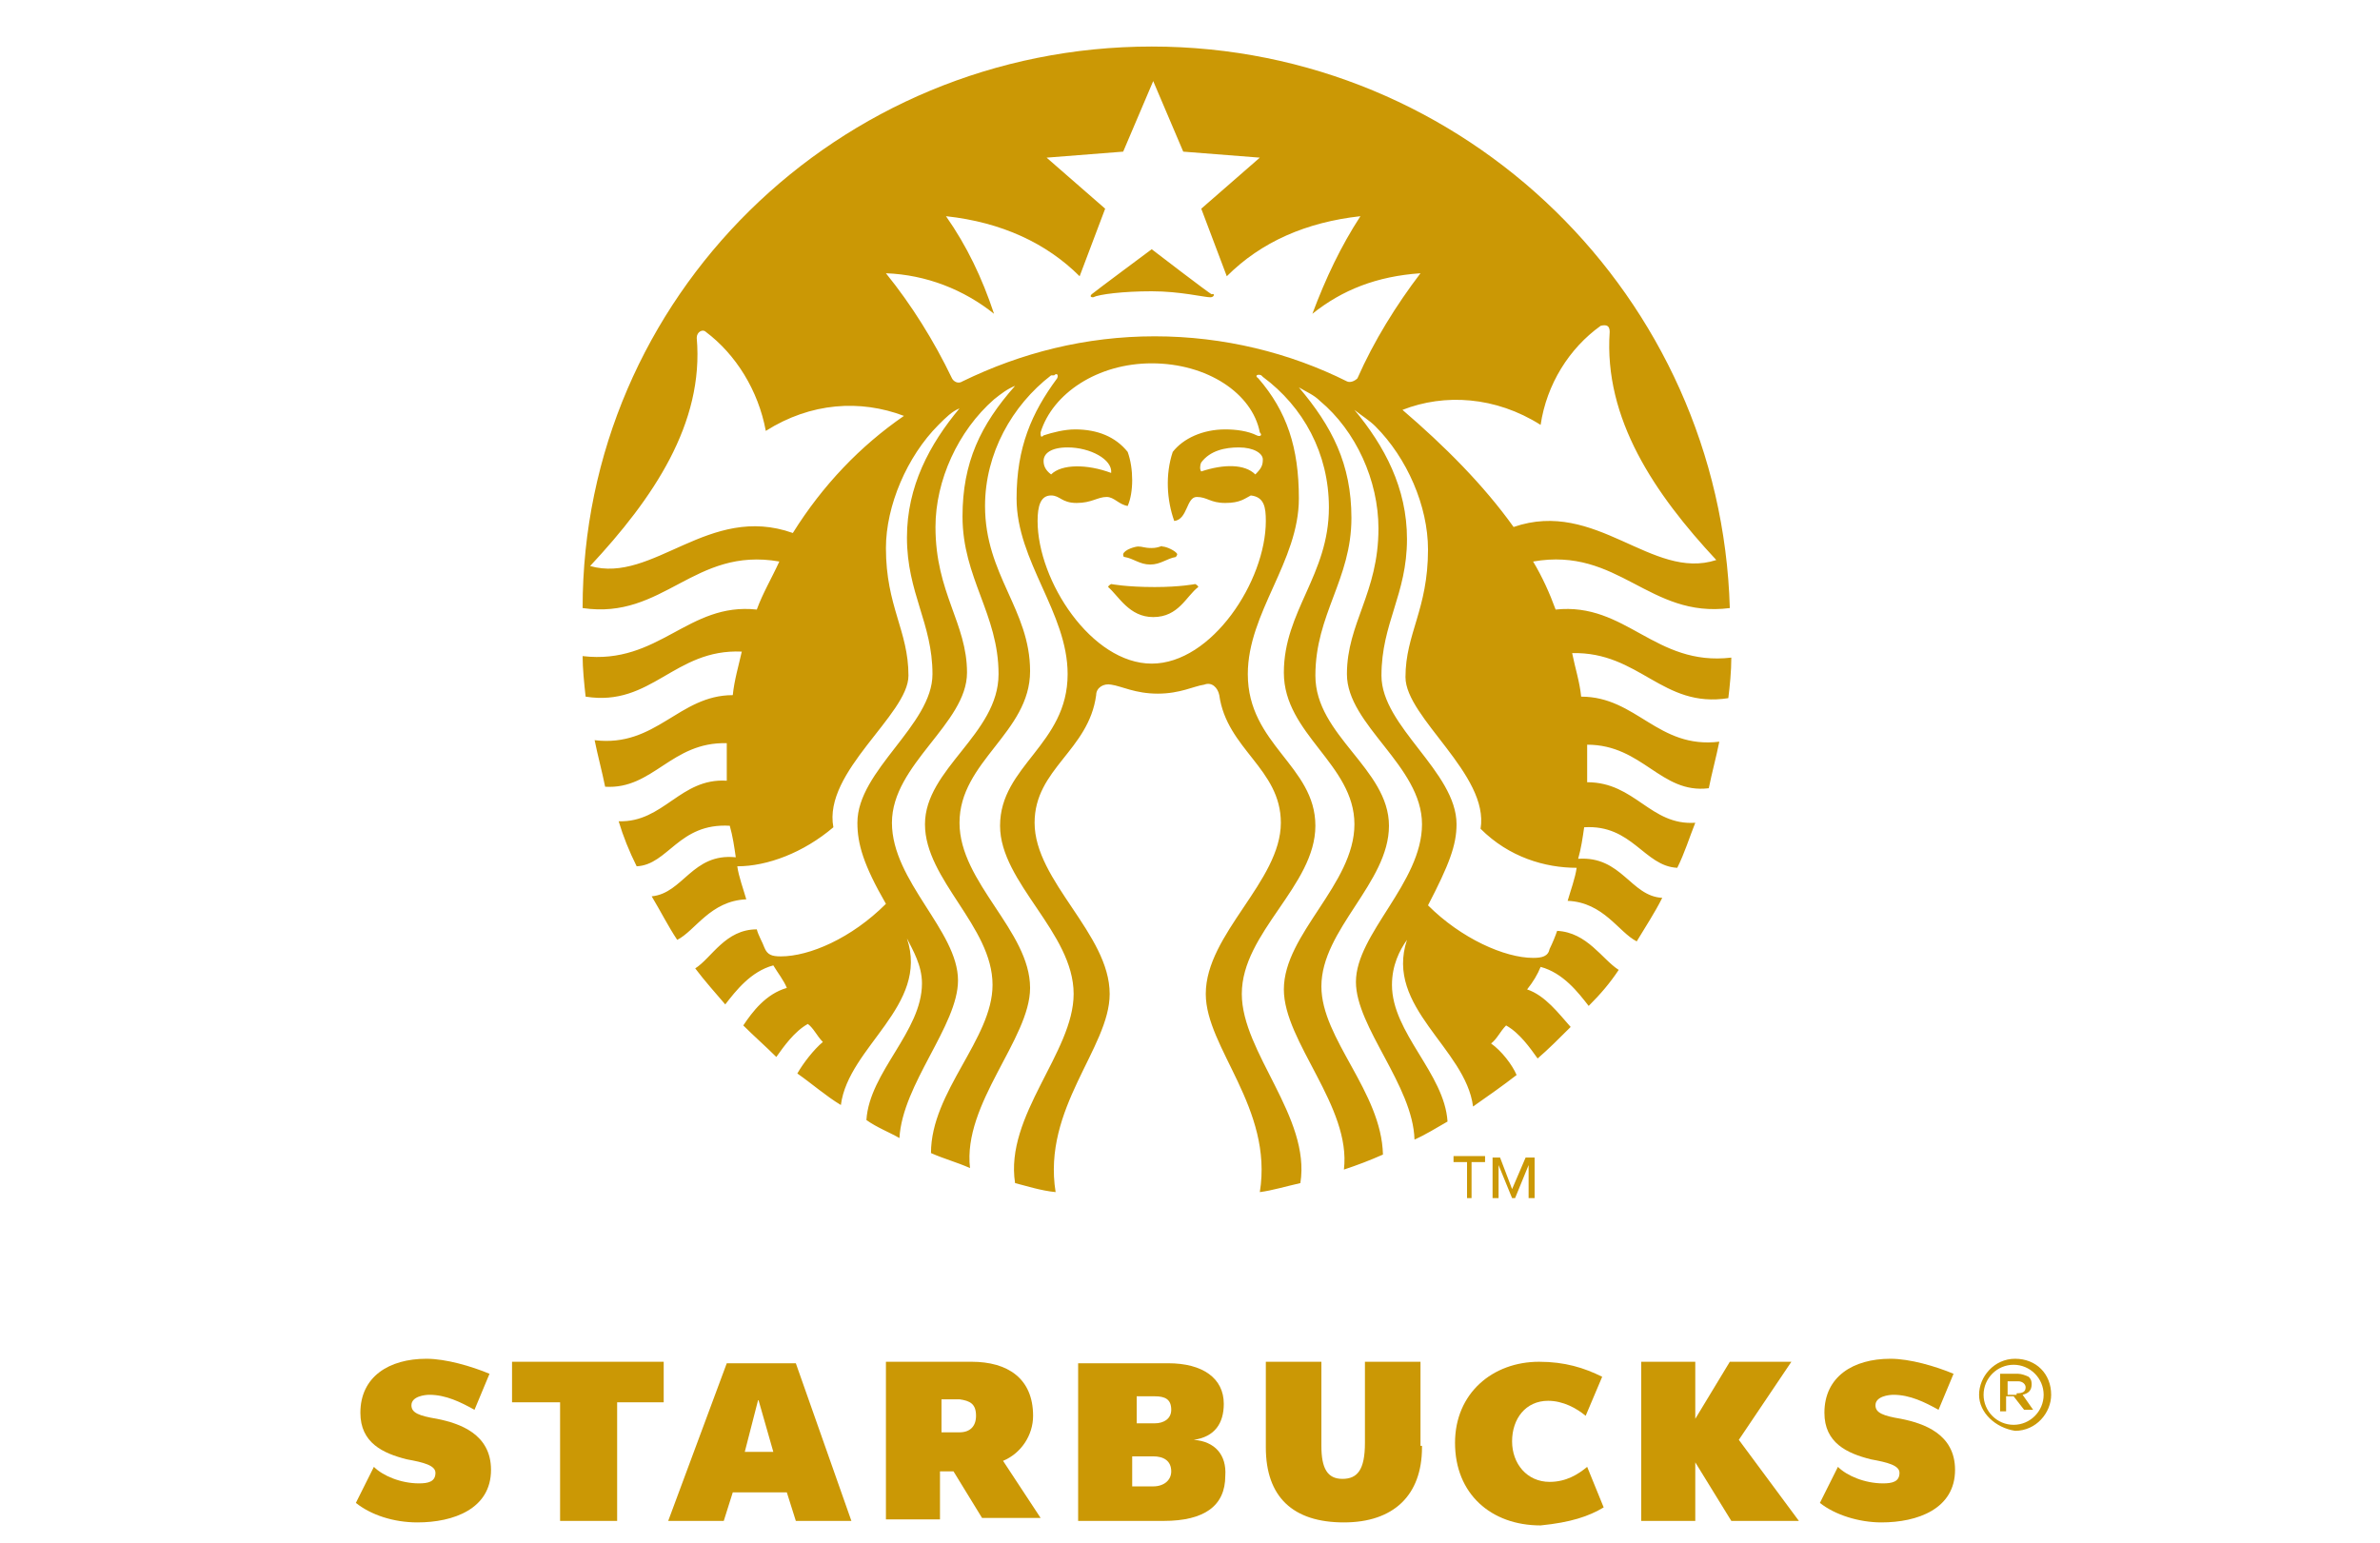<?xml version="1.0" encoding="utf-8"?>
<!-- Generator: Adobe Illustrator 24.1.0, SVG Export Plug-In . SVG Version: 6.00 Build 0)  -->
<svg version="1.1" id="Calque_1" xmlns="http://www.w3.org/2000/svg" xmlns:xlink="http://www.w3.org/1999/xlink" x="0px" y="0px"
	 viewBox="0 0 158.5 102.8" style="enable-background:new 0 0 158.5 102.8;" xml:space="preserve">
<style type="text/css">
	.st0{fill:#CB9805;}
</style>
<g>
	<g>
		<g>
			<g>
				<path class="st0" d="M94.7,96.4c0,3.2-1.9,5-5.2,5c-3.4,0-5.2-1.7-5.2-5v-5.7H88v5.6c0,1.5,0.4,2.2,1.4,2.2c1,0,1.5-0.6,1.5-2.4
					v-5.4h3.7v5.6H94.7z"/>
				<polygon class="st0" points="41.1,93.4 41.1,101.3 37.3,101.3 37.3,93.4 34.1,93.4 34.1,90.7 44.2,90.7 44.2,93.4 				"/>
				<path class="st0" d="M50.5,93.2l-0.9,3.5h1.9L50.5,93.2z M53,101.3l-0.6-1.9h-3.6l-0.6,1.9h-3.7l3.9-10.5H53l3.7,10.5H53z"/>
				<path class="st0" d="M106.8,100.4l-1.1-2.7c-0.6,0.5-1.4,1-2.5,1c-1.5,0-2.5-1.2-2.5-2.7c0-1.5,0.9-2.7,2.4-2.7
					c1,0,1.9,0.5,2.5,1l1.1-2.6c-1.2-0.6-2.5-1-4.2-1c-3.1,0-5.6,2.1-5.6,5.4c0,3.4,2.4,5.5,5.7,5.5
					C104.6,101.4,105.8,101,106.8,100.4z"/>
				<polygon class="st0" points="115.3,101.3 112.9,97.4 112.9,101.3 109.3,101.3 109.3,90.7 112.9,90.7 112.9,94.5 115.2,90.7 
					119.3,90.7 115.8,95.9 119.8,101.3 				"/>
				<path class="st0" d="M27.8,101.4c2.4,0,4.9-0.9,4.9-3.5c0-2.4-2.1-3.1-3.6-3.4c-1.2-0.2-1.7-0.4-1.7-0.9c0-0.6,0.9-0.7,1.2-0.7
					c1.1,0,2.1,0.5,3,1l1-2.4c-1.2-0.5-2.9-1-4.2-1c-2.5,0-4.4,1.2-4.4,3.6c0,2,1.5,2.7,3.1,3.1c1.1,0.2,1.9,0.4,1.9,0.9
					c0,0.6-0.5,0.7-1.1,0.7c-1.2,0-2.4-0.5-3-1.1l-1.2,2.4C24.7,100.9,26.2,101.4,27.8,101.4z"/>
				<path class="st0" d="M125.3,101.4c2.4,0,4.9-0.9,4.9-3.5c0-2.4-2.1-3.1-3.6-3.4c-1.2-0.2-1.7-0.4-1.7-0.9c0-0.6,0.9-0.7,1.2-0.7
					c1.1,0,2.1,0.5,3,1l1-2.4c-1.2-0.5-2.9-1-4.2-1c-2.5,0-4.4,1.2-4.4,3.6c0,2,1.5,2.7,3.1,3.1c1.1,0.2,1.9,0.4,1.9,0.9
					c0,0.6-0.5,0.7-1.1,0.7c-1.2,0-2.4-0.5-3-1.1l-1.2,2.4C122.2,100.9,123.8,101.4,125.3,101.4z"/>
				<g>
					<path class="st0" d="M131.8,92.9L131.8,92.9c0-1.2,1-2.4,2.4-2.4s2.4,1,2.4,2.4l0,0c0,1.2-1,2.4-2.4,2.4
						C132.9,95.1,131.8,94.1,131.8,92.9z M136.1,92.9L136.1,92.9c0-1.1-0.9-2-2-2s-2,0.9-2,2l0,0c0,1.1,0.9,2,2,2
						S136.1,94,136.1,92.9z M133.3,91.5h1.1c0.2,0,0.5,0.1,0.7,0.2c0.1,0.1,0.2,0.2,0.2,0.5l0,0c0,0.4-0.2,0.6-0.6,0.7l0.7,1h-0.6
						l-0.7-0.9l0,0h-0.5V94h-0.4V91.5z M134.3,92.8c0.4,0,0.6-0.1,0.6-0.4l0,0c0-0.2-0.2-0.4-0.5-0.4h-0.7v0.9h0.6V92.8z"/>
				</g>
				<g>
					<path class="st0" d="M66.8,97.3c1.2-0.5,2-1.7,2-3c0-2.5-1.7-3.6-4.1-3.6H59v10.5h3.6V98h0.9l1.9,3.1h3.9L66.8,97.3z M65,94.3
						c0,0.7-0.4,1.1-1.1,1.1h-1.2v-2.2h1.2C64.6,93.3,65,93.5,65,94.3L65,94.3z"/>
				</g>
				<g>
					<path class="st0" d="M79.5,95.9c1.4-0.2,2-1.1,2-2.4c0-1.7-1.4-2.7-3.7-2.7h-6v10.5h5.7c2.7,0,4.1-1,4.1-3
						C81.7,96.9,80.9,96,79.5,95.9z M75.5,93h1.4c0.7,0,1.1,0.2,1.1,0.9l0,0c0,0.6-0.5,0.9-1.1,0.9h-1.2V93H75.5z M78,98
						c0,0.6-0.5,1-1.2,1h-1.4v-2h1.4C77.5,97,78,97.3,78,98L78,98z"/>
				</g>
			</g>
		</g>
		<g>
			<path class="st0" d="M80.6,19.8c-0.4,0-2-0.4-3.9-0.4s-3.5,0.2-3.9,0.4c-0.2,0-0.2-0.1-0.1-0.2c0.1-0.1,4-3,4-3s3.9,3,4,3
				C80.9,19.5,80.9,19.8,80.6,19.8z M74,38.9c0,0-0.2,0.1-0.2,0.2c0.7,0.6,1.4,2,3,2c1.7,0,2.2-1.4,3-2c0-0.1-0.2-0.2-0.2-0.2
				s-1,0.2-2.7,0.2C75,39.1,74,38.9,74,38.9z M76.7,36.5c-0.5,0-0.6-0.1-0.9-0.1c-0.2,0-0.9,0.2-1,0.5c0,0.1,0,0.2,0.1,0.2
				c0.6,0.1,1,0.5,1.7,0.5c0.7,0,1.1-0.4,1.7-0.5c0.1-0.1,0.1-0.2,0.1-0.2c-0.1-0.2-0.7-0.5-1-0.5C77.4,36.3,77.2,36.5,76.7,36.5z
				 M115.3,43.8c0,0.9-0.1,1.9-0.2,2.7c-4.4,0.7-5.9-3.1-10.4-3c0.2,1,0.5,1.9,0.6,2.9c3.7,0,5.1,3.5,9.2,3c-0.2,1-0.5,2.1-0.7,3.1
				c-3.2,0.4-4.4-2.9-8.1-2.9c0,0.5,0,1.1,0,1.6c0,0.2,0,0.6,0,0.9c3.2,0,4.2,2.9,7.2,2.7c-0.4,1-0.7,2-1.2,3
				c-2.2-0.1-3-2.9-6.2-2.7c-0.1,0.7-0.2,1.4-0.4,2.1c2.9-0.2,3.5,2.5,5.6,2.6c-0.5,1-1.1,1.9-1.7,2.9c-1.2-0.6-2.2-2.6-4.6-2.7
				c0.2-0.7,0.5-1.5,0.6-2.2c-2.1,0-4.5-0.7-6.4-2.6c0.6-3.6-5-7.4-5-10.1c0-2.9,1.5-4.5,1.5-8.5c0-2.9-1.4-6.1-3.5-8.2
				c-0.4-0.4-0.9-0.7-1.4-1.1c2,2.4,3.5,5.2,3.5,8.6c0,3.7-1.7,5.6-1.7,9.1c0,3.4,5,6.4,5,9.9c0,1.4-0.5,2.7-1.9,5.4
				c2.2,2.2,5.1,3.5,7,3.5c0.6,0,1-0.1,1.1-0.6c0.2-0.4,0.4-0.9,0.5-1.2c2,0.1,3,1.9,4.1,2.6c-0.6,0.9-1.2,1.6-2,2.4
				c-0.7-0.9-1.7-2.2-3.2-2.6c-0.2,0.5-0.5,1-0.9,1.5c1.2,0.4,2.1,1.6,2.9,2.5c-0.7,0.7-1.5,1.5-2.2,2.1c-0.5-0.7-1.2-1.7-2.1-2.2
				c-0.4,0.4-0.6,0.9-1,1.2c0.7,0.5,1.4,1.4,1.7,2.1c-0.9,0.7-1.9,1.4-2.9,2.1c-0.5-3.9-5.9-6.6-4.4-11.1c-0.5,0.7-1,1.7-1,3
				c0,3.2,3.5,5.9,3.7,9.1c-0.7,0.4-1.5,0.9-2.2,1.2c-0.1-3.6-3.9-7.5-3.9-10.5c0-3.2,4.4-6.6,4.4-10.5s-5-6.6-5-10s2.1-5.4,2.1-9.7
				c0-3.2-1.5-6.5-3.9-8.5c-0.4-0.4-0.9-0.6-1.4-0.9c2.2,2.6,3.5,5.1,3.5,8.7c0,4.1-2.4,6.4-2.4,10.5c0,4,4.9,6.2,4.9,10
				s-4.5,6.9-4.5,10.7c0,3.5,4,7,4.1,11.2c-0.9,0.4-1.7,0.7-2.6,1c0.5-4.2-4-8.5-4-12c0-3.7,4.7-7,4.7-11s-4.7-6-4.7-10.1
				s3-6.5,3-11c0-3.6-1.7-6.7-4.4-8.7l-0.1-0.1c-0.2-0.1-0.5,0-0.2,0.2c1.9,2.2,2.7,4.6,2.7,8c0,4.2-3.4,7.6-3.4,11.7
				c0,4.7,4.5,6.1,4.5,10.1s-4.9,7.1-4.9,11.2c0,3.9,4.6,8.2,3.9,12.6c-0.9,0.2-1.9,0.5-2.7,0.6c0.9-5.6-3.6-9.6-3.6-13.2
				c0-4,5-7.5,5-11.4c0-3.6-3.6-4.9-4.1-8.5c-0.1-0.5-0.5-0.9-1-0.7c-0.7,0.1-1.6,0.6-3.1,0.6s-2.4-0.5-3.1-0.6
				c-0.5-0.1-1,0.2-1,0.7c-0.5,3.7-4.1,4.9-4.1,8.5c0,3.9,5,7.4,5,11.4c0,3.6-4.5,7.6-3.6,13.2c-1-0.1-1.9-0.4-2.7-0.6
				c-0.7-4.5,3.9-8.7,3.9-12.6c0-4.1-4.9-7.4-4.9-11.2c0-4,4.5-5.4,4.5-10.1c0-4.1-3.4-7.5-3.4-11.7c0-3.4,1-5.7,2.7-8
				c0.1-0.2,0-0.4-0.2-0.2L70,25c-2.6,2-4.4,5.2-4.4,8.7c0,4.6,3,6.9,3,11c0,4.1-4.7,6-4.7,10.1c0,4,4.7,7.2,4.7,11
				c0,3.4-4.5,7.7-4,12c-0.9-0.4-1.7-0.6-2.6-1c0-4.1,4.1-7.6,4.1-11.2c0-3.9-4.5-7-4.5-10.7c0-3.7,4.9-6,4.9-10s-2.4-6.4-2.4-10.5
				c0-3.6,1.2-6.1,3.5-8.7c-0.5,0.2-0.9,0.5-1.4,0.9c-2.4,2.1-3.9,5.4-3.9,8.5c0,4.4,2.1,6.4,2.1,9.7c0,3.4-5,6.1-5,10
				s4.4,7.2,4.4,10.5c0,3-3.7,6.9-3.9,10.5c-0.7-0.4-1.5-0.7-2.2-1.2c0.2-3.2,3.7-5.9,3.7-9.1c0-1.2-0.6-2.2-1-3
				c1.5,4.5-3.9,7.2-4.4,11.1c-1-0.6-1.9-1.4-2.9-2.1c0.4-0.7,1.1-1.6,1.7-2.1c-0.4-0.4-0.6-0.9-1-1.2c-0.9,0.5-1.6,1.5-2.1,2.2
				c-0.7-0.7-1.5-1.4-2.2-2.1c0.6-0.9,1.5-2.1,2.9-2.5c-0.2-0.5-0.6-1-0.9-1.5c-1.5,0.4-2.5,1.7-3.2,2.6c-0.6-0.7-1.4-1.6-2-2.4
				c1.1-0.7,2-2.6,4.1-2.6c0.1,0.4,0.4,0.9,0.5,1.2c0.2,0.5,0.5,0.6,1.1,0.6c1.9,0,4.7-1.2,7-3.5c-1.5-2.6-1.9-4-1.9-5.4
				c0-3.5,5-6.5,5-9.9c0-3.4-1.7-5.4-1.7-9.1c0-3.4,1.5-6.2,3.5-8.6c-0.5,0.2-0.9,0.6-1.4,1.1c-2.1,2.1-3.5,5.4-3.5,8.2
				c0,3.9,1.5,5.5,1.5,8.5c0,2.6-5.7,6.4-5,10.1c-2,1.7-4.4,2.6-6.4,2.6c0.1,0.7,0.4,1.5,0.6,2.2c-2.4,0.1-3.4,2.1-4.6,2.7
				c-0.6-0.9-1.1-1.9-1.7-2.9c2.1-0.2,2.7-2.9,5.6-2.6c-0.1-0.7-0.2-1.4-0.4-2.1c-3.4-0.2-4.1,2.6-6.2,2.7c-0.5-1-0.9-2-1.2-3
				c3,0.1,4.1-2.9,7.2-2.7c0-0.2,0-0.6,0-0.9c0-0.5,0-1.1,0-1.6c-3.7-0.1-4.9,3.1-8.1,2.9c-0.2-1-0.5-2.1-0.7-3.1
				c4.1,0.5,5.6-3,9.2-3c0.1-1,0.4-2,0.6-2.9c-4.5-0.2-6,3.7-10.4,3c-0.1-0.9-0.2-1.9-0.2-2.7c5.1,0.6,7-3.6,11.6-3.1
				c0.4-1.1,1-2.1,1.5-3.2c-5.7-1-7.7,3.9-13.1,3.1C38.8,19.8,55.8,3.1,76.7,3.1s37.9,16.7,38.5,37.4c-5.4,0.7-7.4-4.1-13.1-3.1
				c0.6,1,1.1,2.1,1.5,3.2C108.3,40.1,110.2,44.4,115.3,43.8z M60.2,27.7c-2.9-1.1-6.2-0.9-9.2,1c-0.5-2.7-2-5.1-4-6.6
				c-0.2-0.2-0.6,0-0.6,0.4c0.5,5.7-2.9,10.7-7.1,15.2c4.2,1.2,7.9-4.2,13.5-2.2C54.8,32.3,57.3,29.7,60.2,27.7z M76.7,24.2
				c-3.6,0-6.6,2-7.4,4.6c0,0.2,0,0.4,0.2,0.2c0.6-0.2,1.4-0.4,2.1-0.4c1.5,0,2.7,0.5,3.5,1.5c0.4,1.1,0.4,2.7,0,3.6
				c-0.6-0.1-0.9-0.6-1.4-0.6c-0.6,0-1,0.4-2,0.4c-1,0-1.1-0.5-1.7-0.5c-0.7,0-0.9,0.7-0.9,1.7c0,4,3.6,9.5,7.6,9.5s7.6-5.5,7.6-9.5
				c0-0.9-0.1-1.6-1-1.7c-0.4,0.2-0.7,0.5-1.7,0.5s-1.2-0.4-1.9-0.4c-0.7,0-0.6,1.5-1.5,1.6c-0.5-1.4-0.6-3.1-0.1-4.6
				c0.7-0.9,2-1.5,3.5-1.5c0.7,0,1.5,0.1,2.1,0.4c0.2,0.1,0.4,0,0.2-0.2C83.4,26.2,80.4,24.2,76.7,24.2z M82.5,29.8
				c-0.9,0-1.9,0.2-2.5,1c-0.1,0.2-0.1,0.5,0,0.6c1.5-0.5,2.9-0.5,3.6,0.2c0.4-0.4,0.5-0.6,0.5-1C84.1,30.2,83.5,29.8,82.5,29.8z
				 M70,31.6c0.7-0.7,2.4-0.7,4-0.1c0.1-0.9-1.4-1.7-2.9-1.7c-1.1,0-1.6,0.4-1.6,0.9C69.5,31,69.6,31.3,70,31.6z M94.6,18.2
				c-2.9,0.2-5.2,1.1-7.2,2.7c0.9-2.4,1.9-4.5,3.2-6.5c-3.6,0.4-6.6,1.7-8.9,4L80,13.9l3.9-3.4l-5.1-0.4l-2-4.7l-2,4.7l-5.1,0.4
				l3.9,3.4l-1.7,4.5c-2.2-2.2-5.2-3.6-8.9-4c1.4,2,2.4,4.1,3.2,6.5c-2-1.6-4.5-2.6-7.2-2.7c1.7,2.1,3.2,4.5,4.4,7
				c0.1,0.2,0.4,0.4,0.7,0.2c3.9-1.9,8.2-3,12.8-3c4.6,0,9,1.1,12.8,3c0.2,0.1,0.5,0,0.7-0.2C91.5,22.7,93,20.3,94.6,18.2z
				 M100.8,35.1c5.5-1.9,9.2,3.6,13.5,2.2c-4.1-4.4-7.5-9.4-7.1-15.2c0-0.4-0.2-0.5-0.6-0.4c-2.1,1.5-3.6,3.9-4,6.6
				c-3-1.9-6.4-2.1-9.2-1C96.2,29.7,98.8,32.3,100.8,35.1z"/>
			<g>
				<path class="st0" d="M98.1,79.8h-0.4v-2.4h-0.9v-0.4h2.1v0.4h-0.9V79.8z"/>
				<path class="st0" d="M100.7,79.2L100.7,79.2l0.9-2.1h0.6v2.7h-0.4v-2.2l0,0l-0.9,2.2h-0.2l-0.9-2.2l0,0v2.2h-0.4v-2.7h0.5
					L100.7,79.2z"/>
			</g>
		</g>
	</g>
</g>
</svg>
